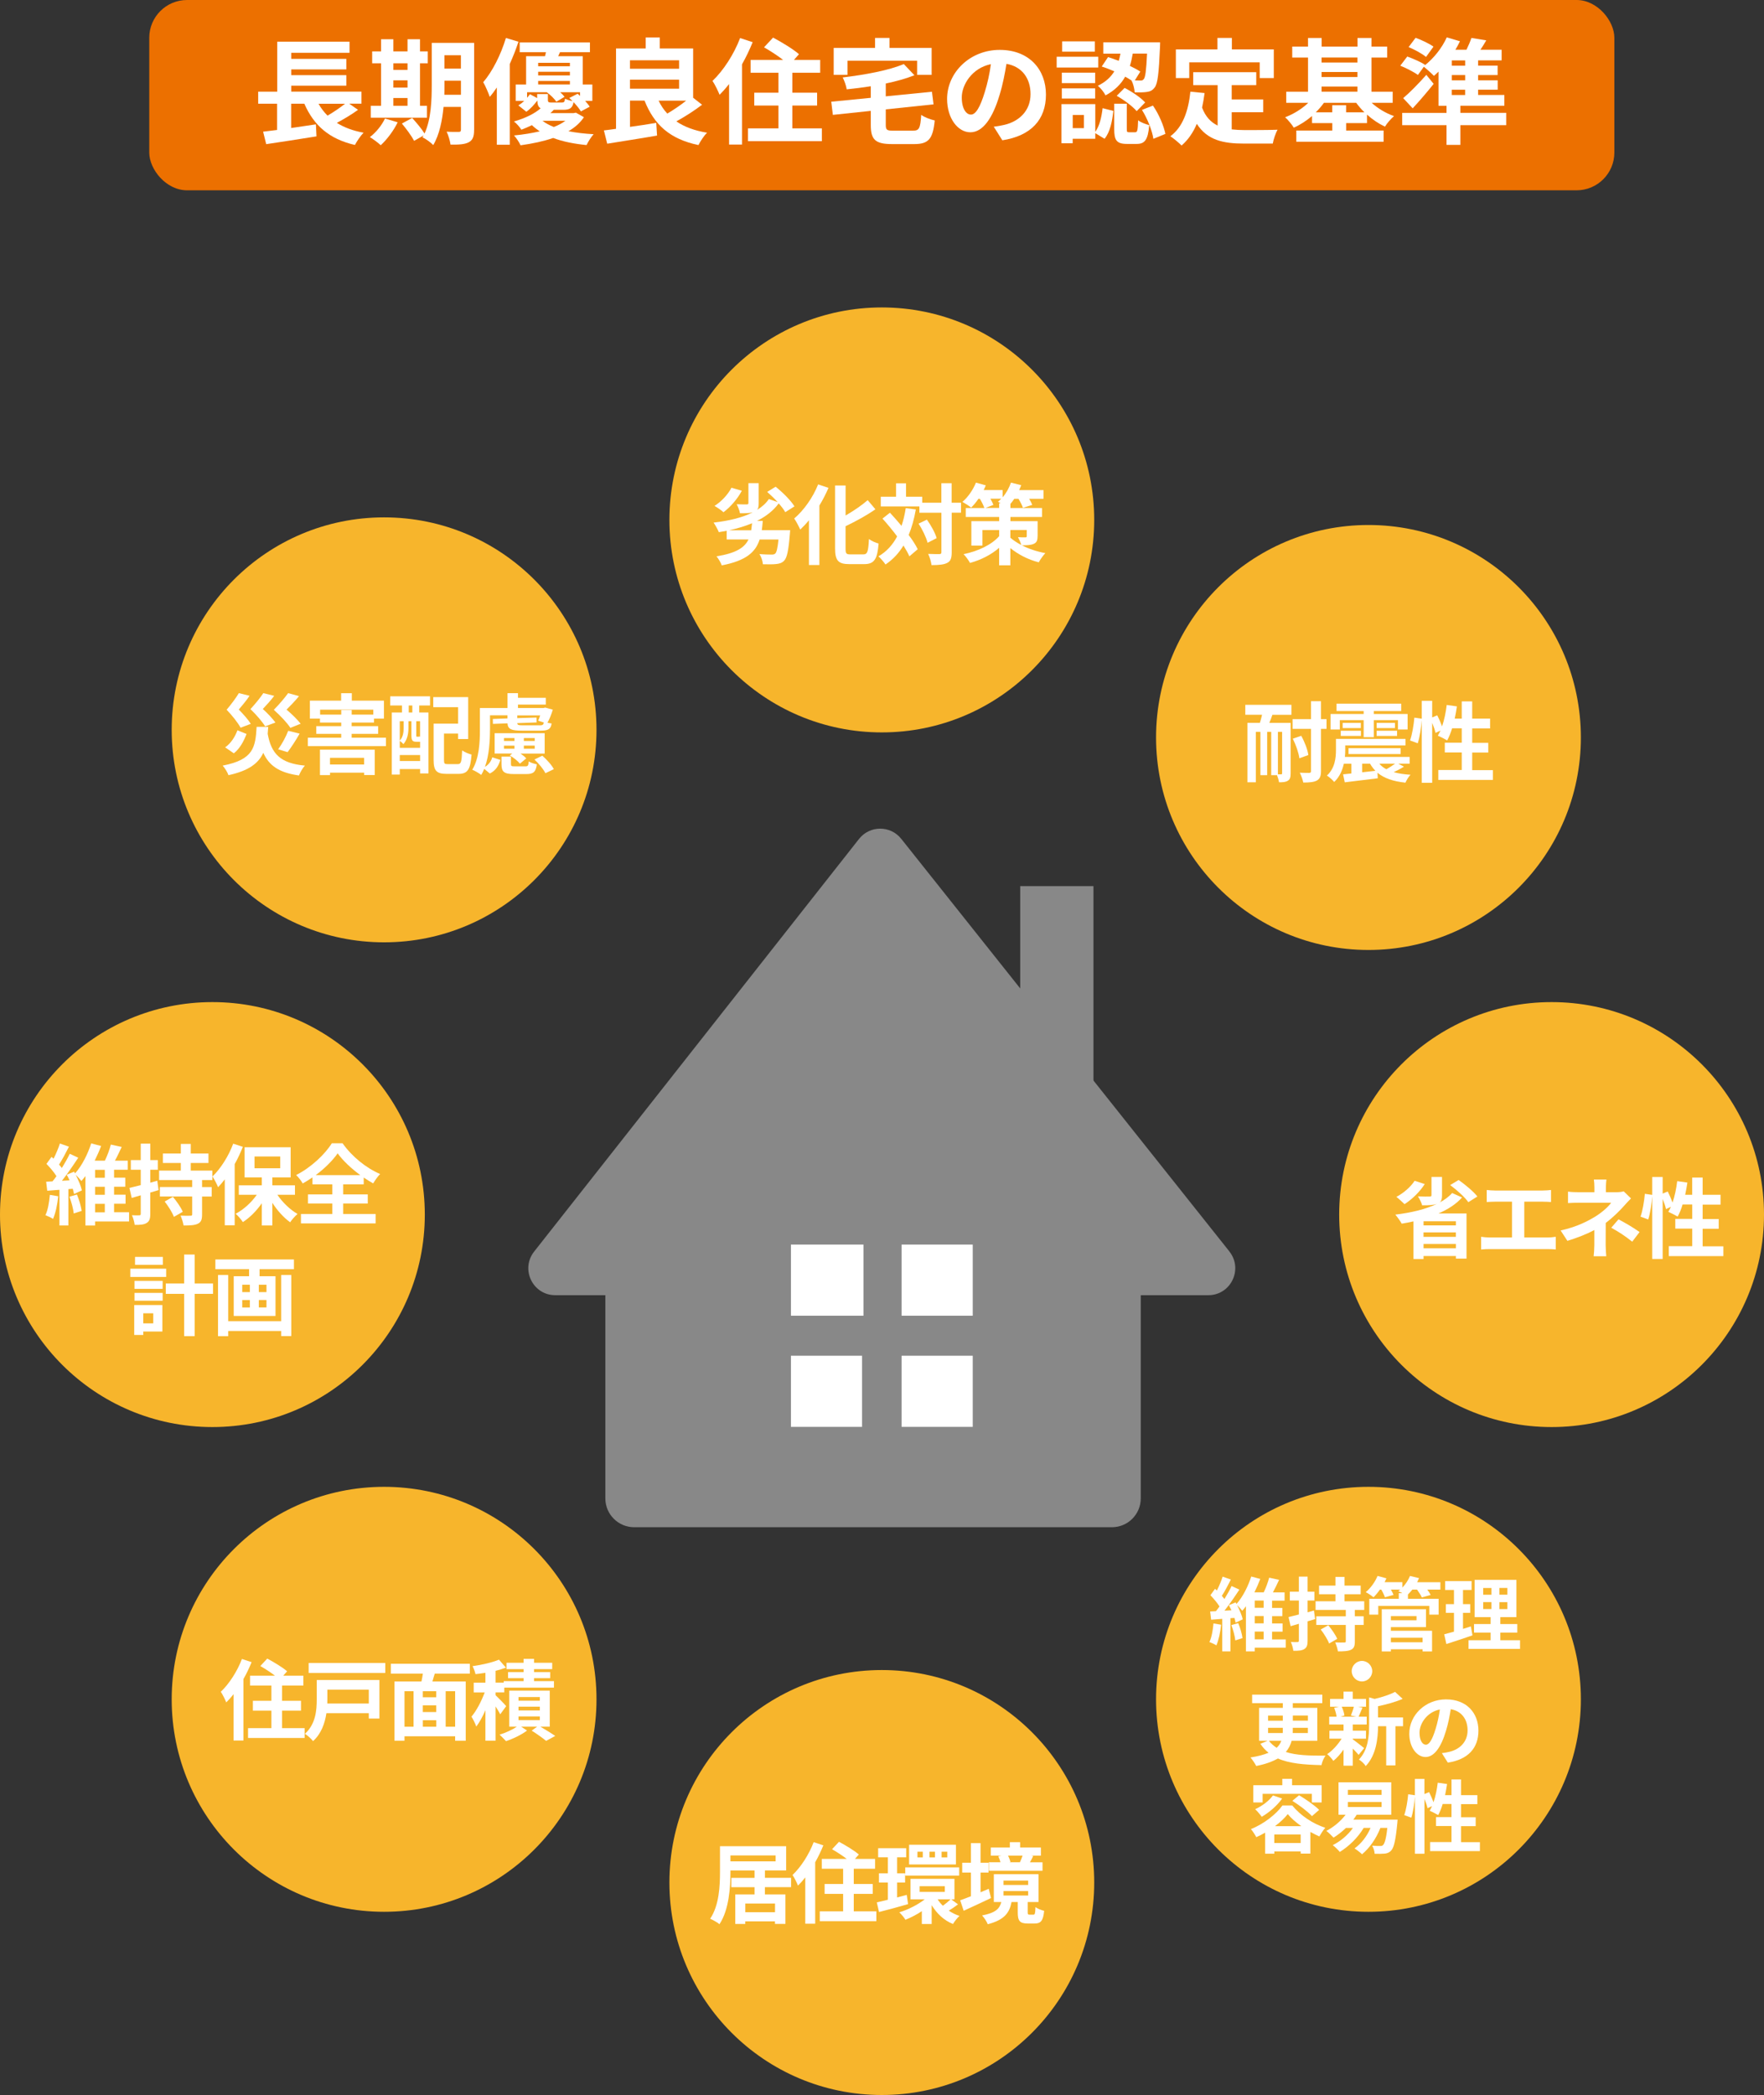 <?xml version="1.0" encoding="UTF-8"?>
<svg id="_レイヤー_2" data-name="レイヤー_2" xmlns="http://www.w3.org/2000/svg" viewBox="0 0 462.34 548.89">
  <rect x="0" y="0" width="462.34" height="548.89" fill="#333333" stroke="none"/>
  <defs>
    <style>
      .cls-1 {
        fill: #f7b52c;
      }

      .cls-2 {
        fill: #ec7000;
      }

      .cls-3 {
        fill: #fff;
      }

      .cls-4 {
        fill: #888;
      }
    </style>
  </defs>
  <g id="_追加コンテンツ" data-name="追加コンテンツ">
    <g>
      <circle class="cls-1" cx="358.67" cy="193.22" r="55.67"/>
      <circle class="cls-1" cx="406.67" cy="318.22" r="55.67"/>
      <circle class="cls-1" cx="358.67" cy="445.22" r="55.67"/>
      <circle class="cls-1" cx="231.12" cy="493.22" r="55.67"/>
      <circle class="cls-1" cx="100.67" cy="445.22" r="55.67"/>
      <circle class="cls-1" cx="55.67" cy="318.22" r="55.67"/>
      <circle class="cls-1" cx="100.67" cy="191.22" r="55.67"/>
      <circle class="cls-1" cx="231.12" cy="136.22" r="55.67"/>
      <rect class="cls-2" x="39.12" y="0" width="384" height="49.86" rx="9.9" ry="9.9"/>
      <g>
        <path class="cls-3" d="M93.81,28.8c-1.71,1.23-3.72,2.43-5.53,3.39,1.92,1.2,4.23,2.07,7,2.58-.75.78-1.77,2.25-2.25,3.21-6.79-1.56-10.78-5.14-13.27-10.81h-3.45v6.37c2.1-.3,4.32-.63,6.49-.96l.15,3.15c-4.59.75-9.55,1.5-13.18,2.04l-.81-3.27c1.08-.12,2.31-.3,3.66-.45v-6.88h-4.95v-3.15h4.99v-13.09h18.95v2.91h-15.28v1.59h14.44v2.76h-14.44v1.5h14.44v2.76h-14.44v1.56h18.41v3.15h-3.21l2.31,1.62ZM83.48,27.18c.66,1.17,1.44,2.19,2.37,3.12,1.59-.93,3.3-2.1,4.59-3.12h-6.97Z"/>
        <path class="cls-3" d="M104.23,32.04c-1.05,2.19-2.82,4.53-4.44,6.01-.66-.63-2.04-1.65-2.85-2.13,1.56-1.17,3.12-3.06,3.96-4.87l3.33.99ZM111.92,30.84h-14.74v-3.12h2.7v-11.14h-2.34v-3.12h2.34v-3.18h3.21v3.18h3.72v-3.18h3.27v3.18h2.04v3.12h-2.04v11.14h1.83v3.12ZM103.09,16.58v1.74h3.72v-1.74h-3.72ZM103.09,22.94h3.72v-1.89h-3.72v1.89ZM103.09,27.72h3.72v-2.04h-3.72v2.04ZM124.26,33.99c0,1.77-.33,2.7-1.38,3.27s-2.58.66-4.8.63c-.12-.93-.57-2.49-1.02-3.39,1.29.09,2.73.06,3.15.06.45,0,.6-.15.6-.63v-5.92h-4.56c-.33,3.54-1.08,7.3-2.7,10-.57-.63-2.04-1.71-2.82-2.01.09-.18.21-.33.3-.51l-2.49,1.41c-.6-1.17-2.04-3.15-3.21-4.53l2.7-1.47c1.08,1.2,2.49,2.85,3.24,4.08,1.74-3.75,1.89-8.83,1.89-12.73v-11.02h11.11v22.76ZM120.81,24.83v-3.69h-4.32v1.11c0,.78,0,1.65-.03,2.58h4.35ZM116.48,14.47v3.51h4.32v-3.51h-4.32Z"/>
        <path class="cls-3" d="M135.89,10.93c-.63,1.92-1.41,3.9-2.28,5.83v21.17h-3.39v-15.01c-.6.9-1.23,1.74-1.86,2.46-.27-.84-1.14-2.91-1.71-3.84,2.4-2.79,4.62-7.18,5.95-11.59l3.3.99ZM153.03,30.72c-.93,1.41-2.28,2.64-4.05,3.66,2.01.39,4.23.66,6.61.78-.66.72-1.44,1.98-1.86,2.85-3.27-.33-6.22-.9-8.74-1.86-2.43.84-5.32,1.47-8.56,1.92-.33-.78-1.08-1.89-1.71-2.58,2.52-.24,4.78-.63,6.76-1.08-.75-.48-1.44-1.02-2.07-1.62-.84.42-1.77.81-2.76,1.2-.42-.69-1.32-1.71-1.95-2.16,3.12-.9,5.5-2.13,7-3.45-.63-.36-.84-.99-.87-2.04-.78,1.05-1.77,2.16-2.88,2.94l-2.1-1.68c.54-.3,1.08-.72,1.56-1.17h-2.25v-4.29h2.73v-7.42h4.96c.09-.33.15-.69.24-1.05h-6.88v-2.55h18.41v2.55h-7.84l-.48,1.05h6.43v7.42h2.52v4.29h-1.89c.48.54.93,1.08,1.2,1.53l-2.31,1.23c-.39-.69-1.14-1.59-1.92-2.43-.27,1.53-.96,2.01-2.67,2.01h-2.52c-.27.3-.57.6-.9.87h6.1l.6-.12,2.13,1.2ZM143.6,24.65v1.5c0,.63.18.72.99.72h2.64c.6,0,.75-.15.87-1.02.45.24,1.26.51,1.95.63-.27-.27-.57-.57-.84-.81l2.19-1.11c.21.18.42.36.63.57v-.96h-5.2c.48.42.87.84,1.14,1.2l-2.16,1.29c-.48-.78-1.53-1.77-2.49-2.49h-5.17v1.44c.27-.3.54-.63.75-.93l1.89,1.02v-1.05h2.79ZM141.05,16.46v.9h8.32v-.9h-8.32ZM149.37,18.8h-8.32v.96h8.32v-.96ZM141.05,22.13h8.32v-.93h-8.32v.93ZM142.19,31.65c.81.63,1.83,1.17,2.97,1.62,1.23-.48,2.22-1.02,3.03-1.62h-6.01Z"/>
        <path class="cls-3" d="M184,27.45c-2.04,1.56-4.53,3.15-6.73,4.35,2.1,1.44,4.78,2.43,8.05,2.97-.78.75-1.77,2.25-2.25,3.24-7.48-1.56-11.62-5.31-14.14-11.65h-3.81v6.88c2.22-.3,4.6-.66,6.88-1.05l.21,3.33c-4.56.81-9.46,1.53-13.06,2.13l-.87-3.48c.96-.12,2.01-.24,3.18-.42V12.7h7.78v-2.88h3.69v2.88h8.74v12.91l2.34,1.83ZM165.11,15.79v2.22h12.88v-2.22h-12.88ZM165.11,23.24h12.88v-2.37h-12.88v2.37ZM172.62,26.37c.6,1.26,1.35,2.4,2.28,3.39,1.62-.96,3.45-2.19,4.95-3.39h-7.24Z"/>
        <path class="cls-3" d="M197.27,11.05c-.78,1.92-1.71,3.9-2.79,5.8v21.02h-3.39v-15.86c-.81,1.05-1.65,1.98-2.49,2.82-.33-.84-1.26-2.79-1.86-3.63,2.85-2.7,5.62-6.97,7.24-11.23l3.3,1.08ZM215.41,33.63v3.36h-19.37v-3.36h7.99v-5.98h-6.34v-3.36h6.34v-5.23h-7.3v-3.36h8.53c-1.47-1.14-3.42-2.4-5.01-3.3l2.37-2.55c2.22,1.17,5.29,3.03,6.79,4.35l-1.32,1.5h6.88v3.36h-7.3v5.23h6.49v3.36h-6.49v5.98h7.75Z"/>
        <path class="cls-3" d="M239.32,34.23c1.62,0,1.89-.63,2.13-4.14.81.63,2.46,1.23,3.54,1.47-.48,4.83-1.59,6.19-5.38,6.19h-5.79c-4.38,0-5.59-1.14-5.59-4.98v-3.72l-9.94,1.05-.42-3.45,10.36-1.02v-3.03c-2.13.33-4.26.6-6.31.81-.12-.9-.63-2.31-1.05-3.12,5.86-.69,12.16-1.86,16.01-3.51l2.79,2.94c-2.19.87-4.78,1.59-7.51,2.16v3.36l12.1-1.2.42,3.3-12.52,1.32v4.05c0,1.35.27,1.53,2.04,1.53h5.1ZM222.14,19.61h-3.63v-7.06h10.84v-2.61h3.78v2.61h11.05v7.06h-3.81v-3.69h-18.23v3.69Z"/>
        <path class="cls-3" d="M262.71,36.76l-2.25-3.57c1.14-.12,1.98-.3,2.79-.48,3.84-.9,6.85-3.66,6.85-8.05,0-4.14-2.25-7.24-6.31-7.93-.42,2.55-.93,5.31-1.8,8.14-1.8,6.07-4.38,9.79-7.66,9.79s-6.1-3.66-6.1-8.74c0-6.94,6.01-12.85,13.78-12.85s12.13,5.17,12.13,11.71-3.87,10.81-11.44,11.98ZM254.46,30.03c1.26,0,2.43-1.89,3.66-5.95.69-2.22,1.26-4.77,1.59-7.27-4.96,1.02-7.63,5.41-7.63,8.71,0,3.03,1.2,4.5,2.37,4.5Z"/>
        <path class="cls-3" d="M287.85,17.69h-10.9v-2.82h10.9v2.82ZM287.07,34.53c1.11-1.5,1.65-3.87,1.92-6.19l2.82.72c-.3,2.67-.84,5.53-2.31,7.3l-2.43-1.47v1.47h-5.92v1.17h-2.94v-10.24h8.86v7.24ZM287.04,21.77h-8.74v-2.73h8.74v2.73ZM278.3,23.15h8.74v2.67h-8.74v-2.67ZM286.95,13.54h-8.56v-2.7h8.56v2.7ZM284.1,30.12h-2.94v3.45h2.94v-3.45ZM290.4,14.95c.9.27,1.86.63,2.82.99.18-.63.33-1.26.45-1.89h-4.5v-2.97h14.89s0,.9-.03,1.32c-.3,6.79-.6,9.58-1.41,10.54-.57.75-1.14,1.02-1.98,1.14-.72.12-1.95.15-3.24.12-.06-.96-.39-2.28-.84-3.12-.51-.33-1.05-.66-1.65-.99-1.08,1.92-2.7,3.6-5.16,4.9-.36-.78-1.29-1.95-2.01-2.52,2.07-.99,3.42-2.31,4.32-3.78-1.11-.48-2.25-.93-3.3-1.26l1.65-2.46ZM297.52,34.65c.57,0,.69-.39.78-3.15.6.54,2.01,1.05,2.91,1.29-.33,3.93-1.2,4.92-3.33,4.92h-2.46c-2.82,0-3.39-.99-3.39-3.96v-6.58h3.3v6.55c0,.84.06.93.6.93h1.59ZM294.76,23.03c1.92.99,4.23,2.52,5.38,3.81l-2.22,2.28c-1.02-1.23-3.3-2.91-5.23-4.02l2.07-2.07ZM296.89,14.05c-.18,1.08-.42,2.16-.75,3.21,1.05.51,2.01,1.02,2.73,1.5l-1.44,2.31c.63.03,1.14.03,1.44.03.39.03.66-.06.9-.36.42-.48.66-2.25.87-6.7h-3.75ZM302.18,27.66c1.59,2.28,2.85,5.35,3.27,7.42l-3.15,1.29c-.3-2.07-1.53-5.25-3-7.57l2.88-1.14Z"/>
        <path class="cls-3" d="M322.84,33.9c1.08.12,2.22.18,3.42.18,1.62,0,6.58,0,8.59-.09-.51.87-1.08,2.58-1.26,3.63h-7.51c-5.53,0-9.64-.9-12.4-5.17-.96,2.28-2.28,4.2-3.99,5.68-.6-.63-2.1-1.89-2.94-2.43,3.24-2.4,4.71-6.55,5.25-11.68l3.72.36c-.18,1.35-.39,2.61-.66,3.81.9,2.4,2.31,3.84,4.08,4.71v-10.6h-6.4v-3.39h16.52v3.39h-6.43v3.75h8.26v3.36h-8.26v4.47ZM311.7,20.45h-3.51v-7.51h10.9v-3h3.78v3h10.99v7.51h-3.69v-4.11h-18.47v4.11Z"/>
        <path class="cls-3" d="M359.51,26.94c1.59,1.44,3.69,2.73,5.86,3.48-.78.66-1.86,1.89-2.37,2.76-1.62-.75-3.24-1.83-4.71-3.15v2.22h-5.47v1.95h9.82v2.94h-22.88v-2.94h9.43v-1.95h-5.31v-1.86c-1.47,1.26-3.09,2.31-4.78,3.06-.51-.84-1.53-2.07-2.28-2.73,2.19-.81,4.42-2.19,6.07-3.78h-5.77v-2.91h5.71v-8.95h-4.14v-2.88h4.14v-2.25h3.57v2.25h9.4v-2.25h3.66v2.25h4.12v2.88h-4.12v8.95h5.56v2.91h-5.5ZM357.62,29.43c-.81-.78-1.53-1.62-2.16-2.49h-8.47c-.6.87-1.35,1.71-2.13,2.49h4.32v-1.86h3.63v1.86h4.8ZM346.38,15.07v1.32h9.4v-1.32h-9.4ZM346.38,20.18h9.4v-1.32h-9.4v1.32ZM346.38,24.02h9.4v-1.35h-9.4v1.35Z"/>
        <path class="cls-3" d="M394.77,32.79h-12.01v5.17h-3.63v-5.17h-11.62v-3.21h11.62v-1.86h-2.1v-8.95c-.39.39-.81.78-1.2,1.11-.6-.63-1.86-1.77-2.64-2.4l-1.56,2.16c-.99-.75-3.06-1.8-4.62-2.43l1.83-2.4c1.5.54,3.6,1.44,4.68,2.19l-.09.12c2.34-1.83,4.51-4.56,5.77-7.33l3.45,1.02c-.36.75-.75,1.5-1.2,2.22h2.91c.51-1.05.99-2.16,1.29-3.09l3.9.63c-.51.87-1.02,1.71-1.53,2.46h5.55v2.79h-6.16v1.38h5.11v2.46h-5.11v1.38h5.13v2.46h-5.13v1.38h6.88v2.82h-11.53v1.86h12.01v3.21ZM375.76,21.98c-1.71,2.13-3.6,4.35-5.5,6.4l-2.49-2.67c1.65-1.38,4.02-3.78,6.07-6.1l1.92,2.37ZM373.75,14.92c-.96-.84-3.03-1.95-4.56-2.58l1.83-2.43c1.56.54,3.6,1.53,4.69,2.31l-1.95,2.7ZM384.02,15.83h-3.51v1.38h3.51v-1.38ZM384.02,19.67h-3.51v1.38h3.51v-1.38ZM380.5,24.89h3.51v-1.38h-3.51v1.38Z"/>
      </g>
      <g>
        <path class="cls-3" d="M207.1,138.93s-.05.76-.09,1.1c-.34,4.19-.74,6.09-1.47,6.85-.57.62-1.24.81-2.14.9-.76.09-2.09.09-3.45.05-.04-.8-.41-1.93-.92-2.67,1.29.12,2.58.14,3.15.14.44,0,.71-.02.99-.25.37-.3.64-1.43.87-3.7h-4.94c-1.06,3.31-3.56,5.56-9.93,6.78-.23-.69-.87-1.77-1.38-2.37,5.15-.83,7.36-2.28,8.39-4.42h-5.72v-2.28c-.67.14-1.36.25-2.05.37-.25-.64-.94-1.89-1.38-2.51,3.86-.44,7.47-1.26,10.28-2.69-.87.23-1.95.25-3.36.25-.11-.71-.51-1.7-.87-2.37,1.06.05,2.3.05,2.64.05.34-.02.44-.09.44-.37v-5.2h2.69v5.29c0,.8-.09,1.33-.39,1.7,1.26-.78,2.3-1.7,3.06-2.83l2.3.8c-.85-.94-1.84-1.89-2.74-2.67l2.21-1.36c1.82,1.45,3.98,3.59,4.94,5.15l-2.41,1.52c-.37-.67-.99-1.47-1.72-2.3-1.43,1.95-3.38,3.43-5.68,4.58h1.5c-.07.85-.14,1.68-.25,2.44h7.45ZM194.43,128.58c-1.15,2.18-3.06,4.32-4.81,5.63-.51-.51-1.7-1.29-2.35-1.66,1.79-1.13,3.5-2.94,4.44-4.76l2.71.78ZM196.89,138.93c.09-.58.16-1.2.23-1.84-1.86.78-3.89,1.38-6.02,1.84h5.79Z"/>
        <path class="cls-3" d="M217.15,127.8c-.67,1.56-1.47,3.13-2.39,4.65v15.59h-2.74v-11.73c-.74.9-1.52,1.72-2.28,2.44-.3-.69-1.08-2.21-1.59-2.9,2.48-2.09,4.9-5.47,6.28-8.94l2.71.9ZM226.28,145.25c1.1,0,1.29-.78,1.47-4.02.64.48,1.79,1.01,2.53,1.17-.32,3.96-1.04,5.4-3.75,5.4h-3.93c-2.9,0-3.73-.92-3.73-4.16v-16.44h2.76v7.86c2.16-1.24,4.28-2.71,5.79-4.02l2.02,2.39c-2.28,1.61-5.13,3.15-7.82,4.44v5.79c0,1.36.16,1.59,1.26,1.59h3.38Z"/>
        <path class="cls-3" d="M240.04,133.48c-.44,2.48-1.06,4.71-1.88,6.69,1.01,1.33,1.84,2.62,2.37,3.73l-2.18,1.86c-.37-.83-.9-1.79-1.56-2.83-1.22,2.02-2.78,3.68-4.71,4.97-.32-.55-1.27-1.63-1.84-2.14,2.14-1.24,3.72-3.01,4.9-5.22-1.22-1.63-2.58-3.27-3.84-4.67l1.95-1.54c.99,1.06,2.02,2.23,3.04,3.45.48-1.43.85-2.97,1.1-4.65l2.67.35ZM251.9,134.33h-2.46v10.35c0,1.54-.28,2.35-1.15,2.78-.87.48-2.23.6-4.14.6-.09-.8-.48-2.12-.88-2.94,1.29.07,2.53.05,2.92.05.41,0,.55-.11.55-.48v-10.35h-5.77v-1.66h-10.12v-2.53h4v-3.52h2.62v3.52h4.25v1.56h5.01v-5.1h2.69v5.1h2.46v2.62ZM242.94,136.14c1.08,1.52,2.18,3.5,2.55,4.85l-2.37,1.22c-.35-1.36-1.33-3.45-2.37-5.01l2.19-1.06Z"/>
        <path class="cls-3" d="M271.94,140.47c0,1.15-.23,1.7-1.06,2.05-.78.32-1.82.35-3.06.35,1.75.9,3.89,1.63,6.16,2.05-.57.6-1.36,1.7-1.72,2.41-2.94-.74-5.54-2.18-7.45-3.73v4.51h-2.94v-4.58c-2.09,1.82-4.76,3.17-7.63,3.96-.37-.69-1.13-1.75-1.7-2.3,3.82-.76,7.38-2.48,9.34-4.71v-1.61h-4.39v4.07h-2.9v-6.39h7.29v-1.1h-8.76v-2.35h4.88c-.23-.67-.69-1.61-1.17-2.41h-.39c-.6.9-1.26,1.68-1.91,2.3-.53-.44-1.63-1.15-2.28-1.5,1.45-1.22,2.78-3.15,3.54-5.04l2.58.71c-.16.39-.34.83-.55,1.24h4.97v1.89c.94-1.08,1.7-2.46,2.18-3.84l2.69.67c-.16.41-.34.85-.55,1.29h6.39v2.28h-3.75c.34.58.64,1.15.8,1.59l-2.44.78c-.18-.62-.67-1.54-1.17-2.37h-1.1c-.32.48-.67.94-1.01,1.33v1.08h8.28v2.35h-8.28v1.1h7.13v3.93ZM261.87,133.08v-1.22h.39c-.25-.16-.48-.3-.69-.41.3-.23.58-.51.85-.78h-2.83c.32.6.62,1.17.78,1.61l-2.07.8h3.56ZM264.81,140.88c.76.67,1.72,1.31,2.87,1.91-.18-.67-.57-1.47-.87-2.05.74.07,1.68.05,1.93.05.28,0,.37-.07.37-.32v-1.61h-4.3v2.02Z"/>
      </g>
      <g>
        <path class="cls-3" d="M70.3,190.43c-.05.64-.09,1.24-.14,1.84.94,5.17,3.27,7.73,9.75,8.32-.58.6-1.24,1.79-1.56,2.58-5.15-.71-7.82-2.55-9.34-5.93-1.26,2.74-3.79,4.69-9.13,5.86-.25-.76-.96-1.89-1.52-2.51,8.14-1.56,8.58-4.83,8.9-10.16h3.04ZM64.62,192.29c-.71,1.86-1.72,3.82-3.33,5.08l-2.28-1.56c1.49-1.04,2.6-2.76,3.22-4.48l2.39.97ZM63.06,190.66c-.71-1.29-2.09-3.08-3.66-4.71,1.22-1.45,2.51-3.17,3.2-4.35l2.81.69c-.9,1.36-1.91,2.51-2.83,3.61,1.22,1.24,2.51,2.69,3.15,3.75l-2.67,1.01ZM69.5,190.32c-.76-1.24-2.23-2.97-3.86-4.53,1.29-1.4,2.64-3.06,3.38-4.19l2.85.71c-.97,1.29-2,2.39-2.99,3.45,1.31,1.15,2.6,2.58,3.31,3.54l-2.69,1.01ZM76.12,190.71c-.85-1.31-2.53-3.1-4.35-4.74,1.43-1.45,2.92-3.2,3.75-4.37l2.85.78c-1.04,1.31-2.21,2.46-3.27,3.54,1.43,1.2,2.88,2.64,3.7,3.7l-2.69,1.08ZM72.9,196.32c.97-1.31,2.05-3.31,2.64-4.85l2.99.74c-1.01,1.79-2.21,3.61-3.15,4.85l-2.48-.74Z"/>
        <path class="cls-3" d="M101.16,193.28v2.21h-20.47v-2.21h8.74v-1.01h-6.53v-2.02h6.53v-.94h-5.57v-1.03h-2.64v-4.71h8.19v-1.95h2.8v1.95h8.42v4.71h-2.6v1.03h-5.86v.94h6.94v2.02h-6.94v1.01h8.99ZM83.85,196.41h14.37v6.65h-2.78v-.62h-8.94v.64h-2.64v-6.67ZM89.44,187.23v-1.2h2.74v1.2h5.66v-1.29h-13.94v1.29h5.54ZM86.49,198.55v1.75h8.94v-1.75h-8.94Z"/>
        <path class="cls-3" d="M102.27,182.43h10.44v2.41h-2.83v1.84h2.42v15.96h-2.19v-1.15h-5.33v1.45h-2.09v-16.26h2.67v-1.84h-3.1l.02-2.41ZM109.12,194.34c-.99,0-1.29-.3-1.29-1.66v-3.73h-.78v1.82c0,1.29-.25,2.99-1.31,4.19-.21-.23-.67-.67-.96-.85v1.82h5.33v-1.59h-.99ZM104.78,188.96v5.08c.9-.99,1.01-2.25,1.01-3.29v-1.79h-1.01ZM110.11,199.38v-1.56h-5.33v1.56h5.33ZM108.07,184.84h-.94v1.84h.94v-1.84ZM110.11,188.96h-1.01v3.73c0,.3.02.32.18.32h.41c.21,0,.25,0,.3-.07.02.02.07.07.11.09v-4.07ZM119.98,200.2c.87,0,1.01-.55,1.15-3.59.6.44,1.75.92,2.46,1.08-.28,3.89-1.01,5.06-3.38,5.06h-3.2c-2.55,0-3.36-.78-3.36-3.61v-9.54h6.42v-4.32h-6.51v-2.64h9.15v10.99h-2.64v-1.43h-3.7v6.92c0,.97.14,1.08,1.03,1.08h2.58Z"/>
        <path class="cls-3" d="M128.42,191.26c0,2.78-.21,6.6-1.31,9.66.99-.6,1.63-1.47,1.91-2.51l2.12.69c-.44,1.49-1.17,2.78-2.76,3.56l-1.47-1.22c-.23.57-.48,1.1-.78,1.59-.51-.41-1.7-1.1-2.35-1.36,1.84-3.01,2-7.33,2-10.42v-5.75h7.24v-3.89h2.74v1.22h7.29v1.77h-7.29v.9h6.69l.44-.12,2,.55c-.35,1.17-.87,2.48-1.4,3.43.37.09.76.14,1.08.18-.18,1.49-.92,1.89-2.83,1.89h-4.94c-2.76,0-3.7-.37-3.79-1.91l-3.82.14-.02-1.29,3.84-.14v-.81h-4.58v3.82ZM142.75,197.44h-6.32c.6.41,1.15.85,1.5,1.26l-1.66,1.38c-.51-.67-1.63-1.56-2.64-2.14l.62-.51h-4.6v-5.33h13.11v5.33ZM137.71,200.78c.64,0,.78-.16.87-1.29.48.34,1.47.64,2.12.76-.25,2.02-.92,2.55-2.71,2.55h-3.33c-2.6,0-3.22-.62-3.22-2.62v-1.95h2.48v1.95c0,.55.14.6,1.04.6h2.76ZM132.1,194.13h2.74v-.76h-2.74v.76ZM132.1,196.16h2.74v-.8h-2.74v.8ZM141.41,190.04c.76,0,1.01-.11,1.13-.74l-1.49-.48c.18-.39.37-.87.53-1.38h-6v.71l5.04-.16.02,1.29-5.06.18c.02.48.3.57,1.47.57h4.37ZM140.15,193.37h-2.85v.76h2.85v-.76ZM140.15,195.35h-2.85v.8h2.85v-.8ZM142.15,198c1.15,1.01,2.46,2.44,3.01,3.52l-2.21,1.06c-.48-1.01-1.75-2.55-2.88-3.59l2.07-.99Z"/>
      </g>
      <g>
        <path class="cls-3" d="M15.26,313.42c-.21,2.18-.71,4.46-1.36,5.93-.46-.32-1.45-.76-2-.97.67-1.36.99-3.4,1.17-5.33l2.18.37ZM33.84,320.02h-8.92v1.06h-2.53v-12.95c-.34.46-.69.9-1.06,1.29-.35-.46-.99-1.15-1.5-1.63.74,1.4,1.4,3.01,1.63,4.09l-2.05.94c-.07-.39-.21-.85-.34-1.36l-1.15.09v9.52h-2.34v-9.34l-3.2.25-.28-2.37,1.66-.09c.35-.41.69-.87,1.04-1.36-.64-1.04-1.7-2.28-2.62-3.22l1.33-1.84c.16.16.34.32.53.48.64-1.26,1.29-2.81,1.66-3.98l2.37.83c-.8,1.59-1.75,3.4-2.6,4.69.28.3.53.62.74.9.8-1.29,1.54-2.6,2.07-3.73l2.23,1.03c-1.27,1.93-2.83,4.21-4.28,6.05l2-.12c-.23-.51-.48-1.01-.74-1.47l1.93-.8.25.44c1.86-2.02,3.45-5.33,4.23-7.86l2.6.69c-.46,1.24-1.04,2.55-1.68,3.84h2.67c.62-1.26,1.24-2.94,1.56-4.21l2.85.62c-.58,1.22-1.17,2.51-1.77,3.59h3.36v2.39h-3.59v2.07h2.94v2.37h-2.94v2.09h3.01v2.37h-3.01v2.23h3.93v2.39ZM20.16,312.96c.58,1.33,1.08,3.13,1.24,4.3l-2.07.67c-.12-1.17-.6-2.99-1.13-4.39l1.95-.57ZM24.92,306.5v2.07h2.55v-2.07h-2.55ZM27.47,310.94h-2.55v2.09h2.55v-2.09ZM24.92,317.63h2.55v-2.23h-2.55v2.23Z"/>
        <path class="cls-3" d="M41.55,311.81c-.71.21-1.43.44-2.16.64v5.59c0,1.26-.23,1.93-.94,2.37-.67.44-1.68.53-3.15.51-.07-.67-.37-1.79-.71-2.53.85.05,1.63.05,1.91.02.28,0,.39-.09.39-.39v-4.85l-2.37.69-.6-2.62c.83-.21,1.84-.46,2.97-.74v-4.02h-2.6v-2.53h2.6v-4.32h2.51v4.32h1.96v2.53h-1.96v3.38l1.82-.51.34,2.46ZM52.96,309.19v1.82h2.53v2.48h-2.53v4.69c0,1.38-.25,2.05-1.15,2.46-.83.39-2.07.44-3.7.44-.11-.76-.46-1.84-.78-2.58,1.04.05,2.23.05,2.58.02.37,0,.46-.07.46-.39v-4.65h-8.46v-2.48h8.46v-1.82h-8.67v-2.48h5.7v-2h-4.71v-2.48h4.71v-2.51h2.6v2.51h4.64v2.48h-4.64v2h5.66v2.48h-2.69ZM45.32,313.58c.97,1.15,2.12,2.78,2.58,3.91l-2.32,1.33c-.41-1.13-1.47-2.81-2.42-4.02l2.16-1.22Z"/>
        <path class="cls-3" d="M63.65,300.47c-.6,1.49-1.31,3.06-2.14,4.53v16.03h-2.6v-12.03c-.58.74-1.15,1.43-1.75,2.05-.25-.67-1.01-2.14-1.47-2.81,2.14-2.07,4.23-5.33,5.43-8.6l2.53.83ZM72.71,313.05c1.36,2,3.33,3.89,5.27,5.01-.62.53-1.5,1.49-1.93,2.18-1.68-1.2-3.36-3.06-4.67-5.1v5.93h-2.76v-5.82c-1.4,2.02-3.15,3.77-4.97,4.94-.41-.67-1.27-1.66-1.89-2.18,2.07-1.08,4.12-2.94,5.54-4.97h-4.71v-2.48h6.03v-2.07h-4.51v-7.91h12.07v7.91h-4.8v2.07h5.93v2.48h-4.6ZM66.71,306.08h6.74v-3.08h-6.74v3.08Z"/>
        <path class="cls-3" d="M89.94,318.07h8.51v2.46h-19.57v-2.46h8.21v-2.74h-6.37v-2.39h6.37v-2.64h-5.2v-1.82c-.83.57-1.68,1.1-2.55,1.59-.34-.64-1.1-1.63-1.72-2.21,3.93-1.98,7.63-5.52,9.34-8.32h2.83c2.46,3.5,6.21,6.51,9.84,8.05-.71.74-1.31,1.61-1.82,2.46-.83-.46-1.66-.97-2.48-1.54v1.79h-5.38v2.64h6.44v2.39h-6.44v2.74ZM94.43,307.88c-2.39-1.75-4.6-3.84-5.93-5.7-1.31,1.86-3.36,3.93-5.75,5.7h11.68Z"/>
        <path class="cls-3" d="M43.55,334.56h-9.4v-2.16h9.4v2.16ZM42.56,348.86h-5.01v.9h-2.37v-7.84h7.38v6.94ZM35.25,335.59h7.38v2.09h-7.38v-2.09ZM35.25,338.74h7.38v2.05h-7.38v-2.05ZM42.68,331.38h-7.29v-2.07h7.29v2.07ZM37.55,344.08v2.64h2.62v-2.64h-2.62ZM55.83,338.99h-4.81v11.08h-2.76v-11.08h-4.81v-2.71h4.81v-7.59h2.76v7.59h4.81v2.71Z"/>
        <path class="cls-3" d="M77.04,329.98v2.55h-9.01v1.84h4.18v10.42h-10.95v-10.42h4.02v-1.84h-8.83v-2.55h20.58ZM73.7,334.05h2.64v16h-2.64v-1.33h-13.89v1.36h-2.67v-16.03h2.67v12.1h13.89v-12.1ZM63.49,338.53h2v-1.93h-2v1.93ZM63.49,342.56h2v-1.95h-2v1.95ZM69.84,336.6h-2v1.93h2v-1.93ZM69.84,340.6h-2v1.95h2v-1.95Z"/>
      </g>
      <g>
        <path class="cls-3" d="M65.95,435.47c-.6,1.47-1.31,2.99-2.14,4.44v16.1h-2.6v-12.14c-.62.81-1.26,1.52-1.91,2.16-.25-.64-.97-2.14-1.43-2.78,2.18-2.07,4.3-5.33,5.54-8.6l2.53.83ZM79.84,452.77v2.58h-14.83v-2.58h6.12v-4.58h-4.85v-2.58h4.85v-4h-5.59v-2.58h6.53c-1.13-.87-2.62-1.84-3.84-2.53l1.82-1.95c1.7.9,4.05,2.32,5.2,3.33l-1.01,1.15h5.27v2.58h-5.59v4h4.97v2.58h-4.97v4.58h5.93Z"/>
        <path class="cls-3" d="M99.44,450.26h-2.78v-1.4h-11.11c-.39,2.62-1.36,5.4-3.5,7.31-.41-.55-1.52-1.56-2.14-1.91,2.85-2.55,3.11-6.23,3.11-9.04v-5.06h16.42v10.09ZM100.98,435.7v2.62h-20.08v-2.62h20.08ZM85.8,442.69v2.55c0,.34,0,.71-.02,1.08h10.88v-3.63h-10.85Z"/>
        <path class="cls-3" d="M113.95,438.49c-.21.71-.44,1.4-.62,2.07h8.74v15.52h-2.78v-1.17h-13.27v1.17h-2.64v-15.52h7.08c.14-.67.28-1.38.37-2.07h-8.39v-2.58h20.7v2.58h-9.17ZM106.02,452.4h2.37v-9.31h-2.37v9.31ZM114.34,443.09h-3.52v1.59h3.52v-1.59ZM114.34,446.81h-3.52v1.75h3.52v-1.75ZM110.83,452.4h3.52v-1.7h-3.52v1.7ZM119.29,443.09h-2.48v9.31h2.48v-9.31Z"/>
        <path class="cls-3" d="M131.11,449.16c-.25-.53-.74-1.31-1.22-2.07v8.97h-2.67v-7.98c-.71,1.66-1.54,3.17-2.39,4.28-.25-.78-.83-1.91-1.26-2.6,1.31-1.52,2.62-4.07,3.47-6.35h-2.88v-2.55h3.06v-2.58c-.9.14-1.77.25-2.6.34-.11-.57-.46-1.52-.76-2.09,2.48-.34,5.2-.97,6.92-1.7l1.82,2.09c-.83.32-1.75.6-2.71.83v3.1h2.14v-.39h5.2v-.78h-4.07v-1.59h4.07v-.78h-4.48v-1.66h4.48v-1.03h2.74v1.03h4.76v1.66h-4.76v.78h4.23v1.59h-4.23v.78h5.22v1.7h-13.02v1.24h-2.28v.74c.74.69,2.39,2.39,2.78,2.87l-1.56,2.14ZM141.62,452.38c1.4.83,2.99,1.79,3.91,2.44l-2.39,1.29c-.85-.71-2.44-1.84-3.79-2.69l1.43-1.03h-4.18l1.54,1.01c-1.4,1.08-3.68,2.18-5.52,2.78-.41-.48-1.17-1.22-1.68-1.7,1.56-.46,3.38-1.31,4.53-2.09h-2v-9.43h10.62v9.43h-2.46ZM135.9,445.59h5.59v-.97h-5.59v.97ZM135.9,448.14h5.59v-.99h-5.59v.99ZM135.9,450.67h5.59v-.97h-5.59v.97Z"/>
      </g>
      <g>
        <path class="cls-3" d="M200.48,494.44v1.89h5.38v7.73h-2.74v-.67h-7.79v.69h-2.62v-7.75h5.06v-1.89h-6.09v-2.44h6.09v-1.93h-6.32v.39c0,3.98-.37,9.93-2.88,13.68-.53-.46-1.77-1.15-2.44-1.43,2.37-3.5,2.58-8.62,2.58-12.26v-6.74h17.34v6.35h-5.56v1.93h6.85v2.44h-6.85ZM191.45,487.68h11.84v-1.56h-11.84v1.56ZM203.13,498.72h-7.79v2.28h7.79v-2.28Z"/>
        <path class="cls-3" d="M215.8,483.47c-.6,1.47-1.31,2.99-2.14,4.44v16.1h-2.6v-12.14c-.62.81-1.26,1.52-1.91,2.16-.25-.64-.97-2.14-1.43-2.78,2.18-2.07,4.3-5.33,5.54-8.6l2.53.83ZM229.69,500.77v2.58h-14.83v-2.58h6.12v-4.58h-4.85v-2.58h4.85v-4h-5.59v-2.58h6.53c-1.13-.87-2.62-1.84-3.84-2.53l1.82-1.95c1.7.9,4.05,2.32,5.2,3.33l-1.01,1.15h5.27v2.58h-5.59v4h4.97v2.58h-4.97v4.58h5.93Z"/>
        <path class="cls-3" d="M238,498.88c-2.62.76-5.4,1.52-7.61,2.07l-.58-2.53c.83-.18,1.82-.41,2.9-.69v-4.51h-2.34v-2.41h2.34v-4.19h-2.55v-2.39h7.36v2.39h-2.39v4.19h2.09v2.41h-2.09v3.91l2.53-.67.34,2.41ZM251.11,498.93c-.8.62-1.7,1.22-2.44,1.66.85.57,1.79,1.06,2.81,1.38-.55.48-1.31,1.45-1.7,2.12-2.37-.94-4.25-2.74-5.59-4.94v4.94h-2.58v-3.36c-1.4.92-2.9,1.7-4.3,2.25-.34-.58-1.08-1.47-1.61-1.95,2.3-.69,4.83-1.98,6.67-3.4h-3.73v-5.38h11.52v5.38h-.85l1.79,1.31ZM237.26,489.25h14.14v2.16h-14.14v-2.16ZM250.55,488.49h-12.28v-5.17h12.28v5.17ZM241.86,485.15h-1.4v1.49h1.4v-1.49ZM241.03,495.68h6.6v-1.49h-6.6v1.49ZM245.06,485.15h-1.45v1.49h1.45v-1.49ZM245.75,497.62c.37.6.83,1.15,1.36,1.68.69-.48,1.52-1.17,2.05-1.68h-3.4ZM248.28,485.15h-1.49v1.49h1.49v-1.49Z"/>
        <path class="cls-3" d="M259.73,497.29c-2.42,1.17-5.06,2.37-7.15,3.33l-.92-2.74c.78-.28,1.75-.64,2.81-1.06v-6.21h-2.28v-2.58h2.28v-5.13h2.53v5.13h2.09v2.58h-2.09v5.17c.71-.3,1.43-.62,2.14-.92l.6,2.41ZM270.86,501.64c.37,0,.48-.23.53-1.98.51.39,1.56.83,2.28.97-.25,2.64-.9,3.33-2.51,3.33h-1.79c-2.16,0-2.62-.76-2.62-2.94v-2.69h-1.63c-.51,2.76-1.84,4.69-6.23,5.82-.25-.67-.97-1.77-1.49-2.3,3.61-.69,4.62-1.84,5.04-3.52h-1.96v-7.29h11.71v7.29h-2.83v2.67c0,.57.07.64.48.64h1.04ZM273.23,490.14h-14.05v-2.23h3.04c-.12-.51-.34-1.1-.57-1.56l.85-.18h-2.81v-2.12h4.99v-1.4h2.69v1.4h5.45v2.12h-2.6l.58.12c-.3.62-.6,1.17-.85,1.63h3.29v2.23ZM263.02,493.87h6.46v-1.15h-6.46v1.15ZM263.02,496.63h6.46v-1.17h-6.46v1.17ZM264.19,486.16c.3.55.53,1.2.64,1.68l-.3.07h2.92l-.12-.02c.23-.51.51-1.17.69-1.72h-3.84Z"/>
      </g>
      <g>
        <path class="cls-3" d="M326.41,184.66h12.07v2.62h-4.99c-.25.76-.53,1.47-.81,2.12h5.59v13.22c0,.99-.14,1.59-.74,1.93-.55.37-1.29.41-2.3.41-.07-.51-.3-1.29-.53-1.86h-1.52v-11.36h-1.06v11.36h-1.77v-11.36h-1.2v13.22h-2.21v-15.57h3.27c.21-.67.41-1.38.57-2.12h-4.39v-2.62ZM336.04,191.74h-1.1v11.13h.85c.18,0,.25-.07.25-.28v-10.85ZM347.68,190.96h-1.45v11.06c0,1.36-.3,2.02-1.08,2.48-.76.41-1.93.53-3.56.53-.14-.74-.55-1.86-.92-2.58,1.08.05,2.12.05,2.46.05.37-.02.48-.12.48-.48v-11.06h-4.83v-2.55h4.83v-4.69h2.62v4.69h1.45v2.55ZM341.05,192.78c.9,1.61,1.68,3.66,1.86,5.04l-2.35.85c-.16-1.36-.9-3.5-1.72-5.13l2.21-.76Z"/>
        <path class="cls-3" d="M367.98,200.85c-.87.57-1.84,1.06-2.69,1.45,1.26.37,2.74.57,4.41.69-.51.48-1.06,1.43-1.33,2.07-3.22-.34-5.61-1.15-7.33-2.6l.07,1.45c-3.06.37-6.25.76-8.65,1.06l-.44-2.09c.64-.07,1.38-.14,2.18-.23v-2.55h-1.98c-.39,1.72-1.13,3.47-2.53,4.78-.37-.48-1.36-1.36-1.91-1.68,2.12-1.93,2.37-4.67,2.37-6.69v-2.92h18.23v1.72h-15.8v1.24c0,.55-.02,1.15-.09,1.77h16.97v1.77h-2.99l1.49.76ZM351.15,191.12h-2.41v-4.05h8.67v-.78h-7.11v-1.93h16.95v1.93h-7.17v.78h8.85v4.05h-2.53v-2.44h-6.32v4.46h-2.67v-4.46h-6.25v2.44ZM351.41,191.46h5.29v1.36h-5.29v-1.36ZM356.67,189.4v1.36h-4.76v-1.36h4.76ZM353.45,197.56v-1.54h13.66v1.54h-13.66ZM357.02,202.34l3.47-.39c-.53-.55-1.01-1.17-1.4-1.86h-2.07v2.25ZM365.62,189.4v1.36h-4.81v-1.36h4.81ZM360.81,191.46h5.36v1.36h-5.36v-1.36ZM361.52,200.09c.48.57,1.08,1.06,1.84,1.45.76-.41,1.63-.99,2.28-1.45h-4.12Z"/>
        <path class="cls-3" d="M391.28,201.74v2.6h-14.3v-2.6h6.14v-4.6h-4.44v-2.55h4.44v-3.77h-2.53c-.35,1.2-.81,2.3-1.29,3.17-.55-.34-1.79-.97-2.44-1.24.23-.41.46-.85.69-1.33l-1.31.6c-.14-.69-.48-1.7-.87-2.64v15.71h-2.74v-16.44c-.14,1.93-.51,4.46-1.04,6.09l-2.02-.74c.55-1.52.97-4.09,1.13-5.98l1.93.28v-4.69h2.74v4.35l1.33-.55c.46.9.94,2,1.26,2.9.58-1.68.99-3.66,1.22-5.61l2.67.37c-.16,1.08-.34,2.16-.57,3.2h1.84v-4.51h2.74v4.51h4.69v2.58h-4.69v3.77h4.21v2.55h-4.21v4.6h5.43Z"/>
      </g>
      <g>
        <path class="cls-3" d="M383.2,313.74c-1.56,1.75-3.72,3.13-6.19,4.19h7.36v11.82h-2.78v-.67h-8.48v.78h-2.64v-9.86c-1.04.23-2.05.44-3.08.6-.34-.62-1.17-1.79-1.68-2.37,4.02-.48,7.96-1.38,10.97-2.85l-.05.02c-.99.37-2.23.39-3.89.39-.18-.71-.69-1.72-1.1-2.35,1.2.07,2.64.07,3.04.05.39,0,.51-.07.51-.37v-4.76h2.76v4.85c0,.92-.16,1.47-.62,1.84,1.31-.69,2.44-1.52,3.27-2.48l2.62,1.17ZM373.42,310.22c-1.29,2.07-3.4,4.05-5.29,5.27-.51-.48-1.54-1.45-2.14-1.91,1.86-.97,3.72-2.58,4.78-4.21l2.64.85ZM381.59,319.97h-8.48v1.08h8.48v-1.08ZM373.1,324.06h8.48v-1.17h-8.48v1.17ZM381.59,327.05v-1.13h-8.48v1.13h8.48ZM382.3,309.16c1.75,1.22,3.89,3.01,4.92,4.32l-2.37,1.49c-.9-1.29-2.99-3.17-4.76-4.48l2.21-1.33Z"/>
        <path class="cls-3" d="M391.85,311.92h12.51c.69,0,1.5-.07,2.16-.14v3.15c-.69-.05-1.49-.09-2.16-.09h-4.85v9.38h6.09c.83,0,1.56-.09,2.16-.18v3.33c-.67-.09-1.63-.11-2.16-.11h-15.15c-.69,0-1.49.02-2.25.11v-3.33c.71.11,1.54.18,2.25.18h5.84v-9.38h-4.44c-.62,0-1.61.05-2.18.09v-3.15c.6.07,1.54.14,2.18.14Z"/>
        <path class="cls-3" d="M420.9,311.16v1.2h2.76c.71,0,1.36-.07,1.91-.23l1.91,1.86c-.6.57-1.29,1.36-1.79,1.91-1.17,1.33-2.92,3.06-4.83,4.51,0,1.84-.02,4.35-.02,5.79,0,.92.09,2.23.16,2.94h-3.31c.09-.64.18-2.02.18-2.94v-3.93c-2.12,1.13-4.58,2.07-7.06,2.83l-1.77-2.71c4.44-.99,7.38-2.58,9.38-3.84,1.77-1.15,3.2-2.48,3.86-3.43h-8.32c-.83,0-2.28.02-2.99.09v-3.01c.87.14,2.14.16,2.94.16h3.98v-1.2c0-.71-.05-1.54-.14-2.12h3.29c-.07.55-.14,1.4-.14,2.12ZM422.3,321.67l1.91-2.21c2.12,1.15,3.31,1.82,5.52,3.33l-1.93,2.53c-2-1.59-3.5-2.55-5.5-3.66Z"/>
        <path class="cls-3" d="M451.69,326.5v2.6h-14.3v-2.6h6.14v-4.6h-4.44v-2.55h4.44v-3.77h-2.53c-.34,1.2-.81,2.3-1.29,3.17-.55-.34-1.79-.97-2.44-1.24.23-.41.46-.85.69-1.33l-1.31.6c-.14-.69-.48-1.7-.87-2.64v15.71h-2.74v-16.44c-.14,1.93-.51,4.46-1.04,6.09l-2.02-.74c.55-1.52.97-4.09,1.13-5.98l1.93.28v-4.69h2.74v4.35l1.33-.55c.46.9.94,2,1.26,2.9.58-1.68.99-3.66,1.22-5.61l2.67.37c-.16,1.08-.35,2.16-.58,3.2h1.84v-4.51h2.74v4.51h4.69v2.58h-4.69v3.77h4.21v2.55h-4.21v4.6h5.43Z"/>
      </g>
      <g>
        <path class="cls-3" d="M320.05,425.67c-.19,1.99-.65,4.07-1.24,5.42-.42-.29-1.32-.69-1.83-.88.61-1.24.9-3.11,1.07-4.87l2,.34ZM337.02,431.69h-8.15v.97h-2.31v-11.82c-.31.42-.63.82-.97,1.18-.32-.42-.9-1.05-1.36-1.49.67,1.28,1.28,2.75,1.49,3.74l-1.87.86c-.06-.36-.19-.78-.31-1.24l-1.05.08v8.69h-2.14v-8.52l-2.92.23-.25-2.16,1.51-.08c.31-.38.63-.8.94-1.24-.59-.94-1.55-2.08-2.39-2.94l1.22-1.68c.15.15.32.29.48.44.59-1.15,1.18-2.56,1.51-3.63l2.16.76c-.73,1.45-1.6,3.11-2.37,4.28.25.27.48.57.67.82.74-1.18,1.41-2.37,1.89-3.4l2.04.94c-1.16,1.76-2.58,3.84-3.91,5.52l1.83-.1c-.21-.46-.44-.92-.67-1.34l1.76-.73.23.4c1.7-1.85,3.15-4.87,3.86-7.18l2.37.63c-.42,1.13-.94,2.33-1.53,3.51h2.44c.57-1.15,1.13-2.69,1.43-3.84l2.6.57c-.52,1.11-1.07,2.29-1.62,3.28h3.06v2.18h-3.28v1.89h2.69v2.16h-2.69v1.91h2.75v2.16h-2.75v2.04h3.59v2.18ZM324.53,425.25c.53,1.22.99,2.86,1.13,3.93l-1.89.61c-.1-1.07-.54-2.73-1.03-4.01l1.78-.52ZM328.87,419.35v1.89h2.33v-1.89h-2.33ZM331.2,423.4h-2.33v1.91h2.33v-1.91ZM328.87,429.51h2.33v-2.04h-2.33v2.04Z"/>
        <path class="cls-3" d="M344.69,424.2c-.65.19-1.3.4-1.97.59v5.1c0,1.15-.21,1.76-.86,2.16-.61.4-1.53.48-2.88.46-.06-.61-.34-1.64-.65-2.31.78.04,1.49.04,1.74.02.25,0,.36-.08.36-.36v-4.43l-2.16.63-.55-2.39c.76-.19,1.68-.42,2.71-.67v-3.67h-2.37v-2.31h2.37v-3.95h2.29v3.95h1.78v2.31h-1.78v3.09l1.66-.46.31,2.25ZM355.1,421.8v1.66h2.31v2.27h-2.31v4.28c0,1.26-.23,1.87-1.05,2.25-.76.36-1.89.4-3.38.4-.11-.69-.42-1.68-.71-2.35.94.04,2.04.04,2.35.02.34,0,.42-.06.42-.36v-4.24h-7.73v-2.27h7.73v-1.66h-7.92v-2.27h5.21v-1.83h-4.3v-2.27h4.3v-2.29h2.37v2.29h4.24v2.27h-4.24v1.83h5.17v2.27h-2.46ZM348.13,425.81c.88,1.05,1.93,2.54,2.35,3.57l-2.12,1.22c-.38-1.03-1.34-2.56-2.2-3.67l1.97-1.11Z"/>
        <path class="cls-3" d="M377.55,416.47h-3.46c.36.5.69,1.01.88,1.41l-2.31.65c-.23-.55-.76-1.36-1.26-2.06h-1.22c-.38.48-.78.9-1.16,1.28v1.13h8.04v4.16h-2.44v-2.29h-13.38v2.29h-2.35v-4.16h7.73v-1.47h.92c-.38-.21-.78-.4-1.05-.52.17-.13.36-.27.52-.42h-2.46c.29.5.55,1.01.69,1.39l-2.25.63c-.17-.52-.55-1.32-.97-2.02h-.34c-.55.78-1.13,1.47-1.68,2.02-.48-.4-1.47-1.07-2.04-1.34,1.26-1.05,2.46-2.67,3.09-4.26l2.33.63c-.15.34-.31.67-.48,1.01h4.66v1.41c.84-.86,1.55-1.95,2-3.04l2.37.57c-.15.36-.32.71-.5,1.07h6.09v1.95ZM364.55,427.26h10.79v5.42h-2.48v-.57h-8.31v.57h-2.39v-11.06h11.59v4.68h-9.2v.97ZM364.55,423.42v1.09h6.72v-1.09h-6.72ZM364.55,429.09v1.18h8.31v-1.18h-8.31Z"/>
        <path class="cls-3" d="M385.93,428.46c-2.31.82-4.83,1.62-6.84,2.27l-.57-2.54c.74-.19,1.6-.42,2.56-.69v-4.93h-2.12v-2.29h2.12v-3.7h-2.31v-2.33h6.93v2.33h-2.25v3.7h1.89v2.29h-1.89v4.2c.69-.21,1.39-.42,2.06-.65l.42,2.35ZM398.4,429.74v2.27h-13.5v-2.27h5.79v-1.99h-4.35v-2.25h4.35v-1.81h-4.2v-9.76h10.96v9.76h-4.22v1.81h4.45v2.25h-4.45v1.99h5.17ZM388.74,417.82h2.16v-1.76h-2.16v1.76ZM388.74,421.57h2.16v-1.81h-2.16v1.81ZM395.08,416.05h-2.08v1.76h2.08v-1.76ZM395.08,419.77h-2.08v1.81h2.08v-1.81Z"/>
        <path class="cls-3" d="M359.66,437.85c0,1.47-1.22,2.69-2.69,2.69s-2.69-1.22-2.69-2.69,1.22-2.69,2.69-2.69,2.69,1.22,2.69,2.69Z"/>
        <path class="cls-3" d="M338.53,456.09c-.27,1.05-.76,2.06-1.53,2.92,2.73.9,6.17.99,10.43.97-.46.57-.92,1.62-1.07,2.48-4.56-.1-8.42-.42-11.42-1.74-1.41.8-3.25,1.49-5.69,1.97-.29-.59-.97-1.64-1.51-2.23,2.02-.31,3.55-.73,4.75-1.24-.82-.63-1.53-1.43-2.16-2.35l1.91-.78h-2.23v-8.63h6.21v-1.24h-8.04v-2.23h18.39v2.23h-7.73v1.24h6.42v8.63h-6.74ZM332.36,450.82h3.86v-1.34h-3.86v1.34ZM332.36,454.05h3.84c.02-.23.02-.46.02-.69v-.67h-3.86v1.36ZM332.57,456.09c.61.76,1.26,1.34,2.04,1.83.61-.57.97-1.15,1.22-1.83h-3.25ZM342.79,452.69h-3.95v.69c0,.21,0,.44-.02.67h3.97v-1.36ZM338.85,449.47v1.34h3.95v-1.34h-3.95Z"/>
        <path class="cls-3" d="M354.56,455.71c.76.52,2.5,1.91,2.98,2.29l-1.45,1.78c-.34-.42-.92-1.05-1.53-1.64v4.47h-2.42v-4.22c-.82,1.18-1.76,2.23-2.67,2.96-.38-.55-1.09-1.36-1.62-1.76,1.36-.9,2.81-2.48,3.78-4.05h-3.19v-2.1h3.7v-1.62h-3.76v-2.06h1.93c-.08-.69-.34-1.6-.63-2.31l1.28-.29h-2.35v-2.04h3.53v-1.91h2.42v1.91h3.48v2.04h-2.16l1.22.23c-.38.9-.71,1.74-1.01,2.37h2.12v2.06h-3.65v1.62h3.46v2.1h-3.46v.17ZM351.66,447.16c.36.71.63,1.68.71,2.31l-1.05.29h4.12l-1.38-.29c.27-.63.61-1.6.78-2.31h-3.17ZM367.74,452.27h-2v10.27h-2.42v-10.27h-2.14c-.02,3.13-.46,7.56-3.23,10.44-.31-.55-1.22-1.41-1.78-1.7,2.42-2.56,2.67-6.13,2.67-9.03v-7.26l1.45.4c2-.48,4.07-1.15,5.35-1.85l1.99,1.83c-1.85.82-4.24,1.47-6.45,1.93v2.94h6.55v2.31Z"/>
        <path class="cls-3" d="M379.48,461.82l-1.57-2.5c.8-.08,1.38-.21,1.95-.34,2.69-.63,4.79-2.56,4.79-5.63,0-2.9-1.58-5.06-4.41-5.54-.29,1.78-.65,3.72-1.26,5.69-1.26,4.24-3.07,6.84-5.35,6.84s-4.26-2.56-4.26-6.11c0-4.85,4.2-8.99,9.64-8.99s8.48,3.61,8.48,8.19-2.71,7.56-8,8.38ZM373.71,457.12c.88,0,1.7-1.32,2.56-4.16.48-1.55.88-3.34,1.11-5.08-3.46.71-5.33,3.78-5.33,6.09,0,2.12.84,3.15,1.66,3.15Z"/>
        <path class="cls-3" d="M338.68,473.02c2.22,2.71,5.46,4.81,8.67,5.86-.57.63-1.13,1.55-1.55,2.27-.76-.34-1.55-.73-2.35-1.18v5.67h-2.54v-.57h-6.91v.59h-2.42v-5.5c-.76.44-1.53.84-2.31,1.18-.32-.61-.92-1.57-1.41-2.12,3.42-1.34,6.7-3.97,8.27-6.19h2.54ZM330.93,472.24h-2.44v-4.51h7.6v-1.68h2.56v1.68h7.75v4.51h-2.56v-2.25h-12.91v2.25ZM336.05,471.21c-1.32,1.89-3.42,3.67-5.35,4.79-.36-.52-1.22-1.53-1.72-1.99,1.81-.82,3.61-2.16,4.66-3.61l2.41.82ZM340.9,482.87v-2.23h-6.91v2.23h6.91ZM341.07,478.46c-1.43-1.01-2.69-2.1-3.55-3.17-.8,1.03-1.97,2.14-3.36,3.17h6.91ZM340.48,470.35c1.76,1.05,4.12,2.67,5.27,3.84l-1.89,1.64c-1.07-1.18-3.32-2.88-5.14-4.01l1.76-1.47Z"/>
        <path class="cls-3" d="M366.31,476.72s-.04.67-.08.99c-.44,4.54-.92,6.45-1.62,7.14-.5.55-1.05.73-1.7.8-.59.06-1.57.06-2.62.04-.02-.63-.27-1.53-.65-2.12.88.08,1.7.08,2.08.08s.57-.04.78-.25c.4-.38.82-1.66,1.11-4.49h-1.81c-1.09,2.81-2.88,5.31-4.81,6.91-.42-.42-1.41-1.2-1.97-1.53,1.76-1.26,3.25-3.17,4.2-5.38h-1.8c-1.55,2.6-3.91,4.85-6.26,6.3-.4-.5-1.32-1.39-1.85-1.78,2.06-1.03,3.97-2.65,5.29-4.51h-1.83c-1.03.99-2.16,1.87-3.25,2.54-.42-.46-1.37-1.39-1.89-1.76,1.91-1.01,3.76-2.52,5.04-4.24h-1.85v-8.5h13.82v8.5h-9.05c-.27.44-.57.86-.88,1.28h11.61ZM353.28,470.25h8.82v-1.3h-8.82v1.3ZM353.28,473.44h8.82v-1.32h-8.82v1.32Z"/>
        <path class="cls-3" d="M387.88,482.62v2.37h-13.06v-2.37h5.61v-4.2h-4.05v-2.33h4.05v-3.44h-2.31c-.31,1.09-.73,2.1-1.18,2.9-.5-.31-1.64-.88-2.22-1.13.21-.38.42-.78.63-1.22l-1.2.55c-.13-.63-.44-1.55-.8-2.41v14.34h-2.5v-15.01c-.13,1.76-.46,4.07-.95,5.56l-1.85-.67c.5-1.39.88-3.74,1.03-5.46l1.76.25v-4.28h2.5v3.97l1.22-.5c.42.82.86,1.83,1.16,2.65.52-1.53.9-3.34,1.11-5.12l2.44.34c-.15.99-.32,1.97-.52,2.92h1.68v-4.12h2.5v4.12h4.28v2.35h-4.28v3.44h3.84v2.33h-3.84v4.2h4.96Z"/>
      </g>
      <g>
        <rect class="cls-4" x="267.39" y="232.17" width="19.2" height="64.98"/>
        <path class="cls-4" d="M322.23,327.89l-86.02-108.12c-2.83-3.56-8.24-3.55-11.06.03l-85.16,108.12c-3.64,4.63-.35,11.42,5.54,11.42h13.13v53.24c0,4.17,3.38,7.55,7.55,7.55h125.23c4.17,0,7.55-3.38,7.55-7.55v-53.24h17.71c5.9,0,9.19-6.82,5.52-11.44Z"/>
        <g>
          <rect class="cls-3" x="207.3" y="355.2" width="18.64" height="18.64"/>
          <rect class="cls-3" x="207.3" y="326.08" width="19.01" height="18.64"/>
          <rect class="cls-3" x="236.31" y="355.2" width="18.64" height="18.64"/>
          <rect class="cls-3" x="236.31" y="326.08" width="18.64" height="18.64"/>
        </g>
      </g>
    </g>
  </g>
</svg>